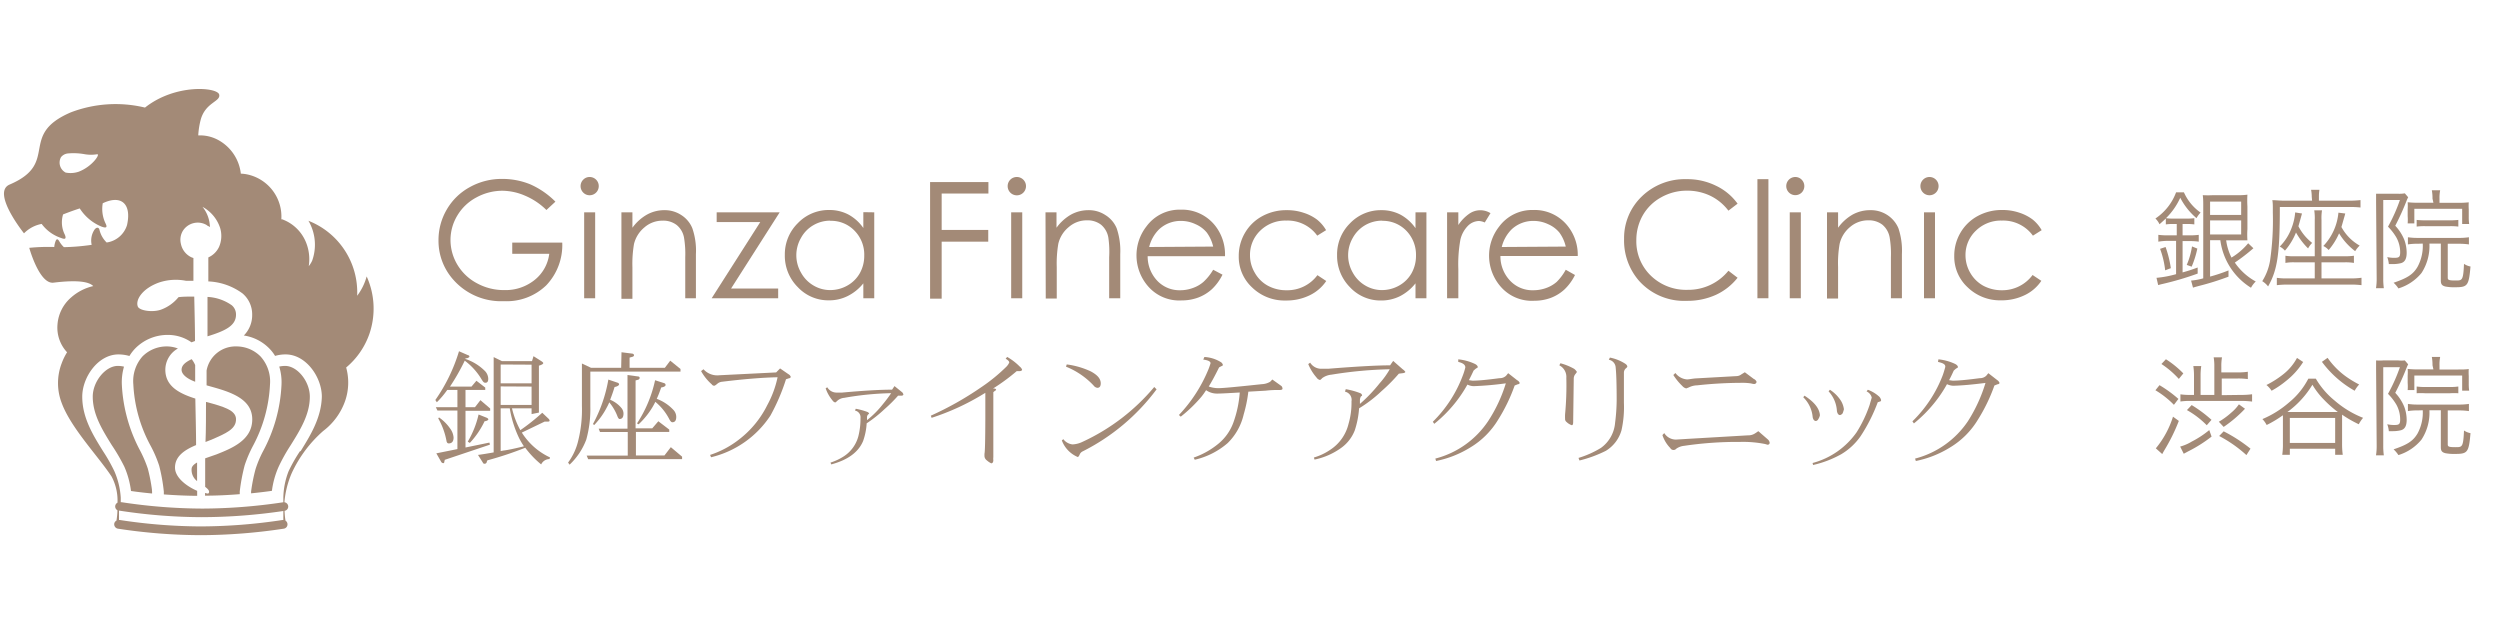 <svg id="レイヤー_1" data-name="レイヤー 1" xmlns="http://www.w3.org/2000/svg" viewBox="0 0 300 75"><defs><style>.cls-1{fill:#a38a77;}</style></defs><title>アートボード 1</title><path class="cls-1" d="M66.65,24.2l-1.08,1A8.16,8.16,0,0,0,63,23.48a7,7,0,0,0-2.71-.59,6.53,6.53,0,0,0-3.12.8,5.85,5.85,0,0,0-2.3,2.19,5.66,5.66,0,0,0-.81,2.91,5.78,5.78,0,0,0,.84,3A6,6,0,0,0,57.25,34a6.71,6.71,0,0,0,3.26.81,5.57,5.57,0,0,0,3.64-1.21,4.76,4.76,0,0,0,1.76-3.14H61.47V29.11h6a7,7,0,0,1-1.92,5.13,6.84,6.84,0,0,1-5.08,1.9,7.64,7.64,0,0,1-6.12-2.63,7,7,0,0,1-1.73-4.69,7.24,7.24,0,0,1,1-3.69,7.12,7.12,0,0,1,2.73-2.66,7.86,7.86,0,0,1,3.92-1,8.87,8.87,0,0,1,3.34.64A9.9,9.9,0,0,1,66.65,24.2Z"/><path class="cls-1" d="M70.75,21.24a1.09,1.09,0,0,1,1.1,1.1,1.09,1.09,0,0,1-.32.77,1.08,1.08,0,0,1-.78.32,1.05,1.05,0,0,1-.76-.32,1.09,1.09,0,0,1-.32-.77,1.08,1.08,0,0,1,.32-.78A1.05,1.05,0,0,1,70.75,21.24Zm-.65,4.24h1.32V35.79H70.1Z"/><path class="cls-1" d="M74.57,25.48h1.32v1.85a5.48,5.48,0,0,1,1.77-1.59,4.3,4.3,0,0,1,2.1-.52,3.6,3.6,0,0,1,2,.59,3.4,3.4,0,0,1,1.32,1.58,8.21,8.21,0,0,1,.43,3.1v5.3H82.23V30.87a11.82,11.82,0,0,0-.15-2.37A2.53,2.53,0,0,0,81.2,27a2.64,2.64,0,0,0-1.71-.52,3.26,3.26,0,0,0-2.15.8,3.72,3.72,0,0,0-1.26,2,14.1,14.1,0,0,0-.19,2.8v3.78H74.57Z"/><path class="cls-1" d="M86,25.48h7.56l-5.83,9.14h5.65v1.17H85.4l5.83-9.14H86Z"/><path class="cls-1" d="M104.91,25.48V35.79H103.6V34a5.56,5.56,0,0,1-1.87,1.52,4.92,4.92,0,0,1-2.27.52,5,5,0,0,1-3.73-1.59,5.3,5.3,0,0,1-1.55-3.86,5.23,5.23,0,0,1,1.56-3.81,5.12,5.12,0,0,1,3.76-1.58,4.88,4.88,0,0,1,2.3.54,5.19,5.19,0,0,1,1.8,1.62v-1.9Zm-5.3,1a4,4,0,0,0-2,.54,3.92,3.92,0,0,0-1.49,1.53,4.14,4.14,0,0,0,0,4.16,4,4,0,0,0,1.5,1.55,3.91,3.91,0,0,0,2,.55,4.17,4.17,0,0,0,2.06-.54,3.9,3.9,0,0,0,1.5-1.49,4.26,4.26,0,0,0,.53-2.11,4.09,4.09,0,0,0-1.18-3A3.89,3.89,0,0,0,99.61,26.5Z"/><path class="cls-1" d="M111.61,21.85h7v1.37H113v4.37h5.59V29H113v6.84h-1.39Z"/><path class="cls-1" d="M122,21.24a1.1,1.1,0,1,1-1.08,1.1,1.09,1.09,0,0,1,1.08-1.1Zm-.66,4.24h1.33V35.79h-1.33Z"/><path class="cls-1" d="M125.46,25.48h1.32v1.85a5.55,5.55,0,0,1,1.76-1.59,4.37,4.37,0,0,1,2.11-.52,3.6,3.6,0,0,1,2,.59A3.4,3.4,0,0,1,134,27.39a8.41,8.41,0,0,1,.43,3.1v5.3h-1.33V30.87A11.82,11.82,0,0,0,133,28.5a2.58,2.58,0,0,0-.88-1.54,2.66,2.66,0,0,0-1.71-.52,3.26,3.26,0,0,0-2.15.8,3.66,3.66,0,0,0-1.26,2,14.1,14.1,0,0,0-.19,2.8v3.78h-1.32Z"/><path class="cls-1" d="M145.58,32.37l1.12.59a6.12,6.12,0,0,1-1.27,1.74,5.12,5.12,0,0,1-1.63,1,5.65,5.65,0,0,1-2,.35,4.94,4.94,0,0,1-4-1.66,5.65,5.65,0,0,1-.22-7.23,4.93,4.93,0,0,1,4.09-2,5.06,5.06,0,0,1,4.21,2A5.58,5.58,0,0,1,147,30.74h-9.28a4.24,4.24,0,0,0,1.15,2.95,3.67,3.67,0,0,0,2.74,1.14,4.4,4.4,0,0,0,1.53-.27,3.85,3.85,0,0,0,1.27-.73A6.27,6.27,0,0,0,145.58,32.37Zm0-2.78a4.57,4.57,0,0,0-.77-1.69,3.6,3.6,0,0,0-1.35-1,4.07,4.07,0,0,0-1.75-.39,3.79,3.79,0,0,0-2.61,1,4.46,4.46,0,0,0-1.2,2.13Z"/><path class="cls-1" d="M159.13,27.62l-1.06.66a4.37,4.37,0,0,0-3.71-1.81,4.29,4.29,0,0,0-3.13,1.21A4,4,0,0,0,150,30.62a4.1,4.1,0,0,0,.58,2.12,4,4,0,0,0,1.57,1.55,4.61,4.61,0,0,0,2.24.54,4.49,4.49,0,0,0,3.7-1.81l1.06.7a5,5,0,0,1-2,1.72,6.31,6.31,0,0,1-2.84.62,5.57,5.57,0,0,1-4.05-1.56,5,5,0,0,1-1.61-3.78,5.42,5.42,0,0,1,.75-2.78,5.31,5.31,0,0,1,2.07-2,6,6,0,0,1,2.95-.72,6.2,6.2,0,0,1,2,.31,5.35,5.35,0,0,1,1.62.82A4.48,4.48,0,0,1,159.13,27.62Z"/><path class="cls-1" d="M171.17,25.48V35.79h-1.31V34A5.66,5.66,0,0,1,168,35.54a5,5,0,0,1-2.27.52A5,5,0,0,1,162,34.47a5.34,5.34,0,0,1-1.55-3.86A5.24,5.24,0,0,1,162,26.8a5.1,5.1,0,0,1,3.76-1.58,4.91,4.91,0,0,1,2.3.54,5.28,5.28,0,0,1,1.8,1.62v-1.9Zm-5.3,1a4.05,4.05,0,0,0-2.05.54,4,4,0,0,0-1.49,1.53,4.18,4.18,0,0,0,0,4.16,4,4,0,0,0,1.5,1.55,3.91,3.91,0,0,0,2,.55,4.2,4.2,0,0,0,2.06-.54,3.9,3.9,0,0,0,1.5-1.49,4.26,4.26,0,0,0,.53-2.11,4.13,4.13,0,0,0-1.18-3A3.91,3.91,0,0,0,165.87,26.5Z"/><path class="cls-1" d="M173.65,25.48H175V27a5,5,0,0,1,1.28-1.33,2.31,2.31,0,0,1,2.58-.09l-.69,1.12a1.85,1.85,0,0,0-.7-.18,1.93,1.93,0,0,0-1.28.54,3.49,3.49,0,0,0-.94,1.69A16.46,16.46,0,0,0,175,32.3v3.49h-1.35Z"/><path class="cls-1" d="M187.89,32.37,189,33a6.12,6.12,0,0,1-1.27,1.74,5.07,5.07,0,0,1-1.62,1,5.67,5.67,0,0,1-2,.35,4.94,4.94,0,0,1-4-1.66,5.65,5.65,0,0,1-.22-7.23,4.93,4.93,0,0,1,4.09-2,5.06,5.06,0,0,1,4.21,2,5.53,5.53,0,0,1,1.14,3.52h-9.28a4.24,4.24,0,0,0,1.15,2.95A3.67,3.67,0,0,0,184,34.83a4.5,4.5,0,0,0,1.54-.27,3.9,3.9,0,0,0,1.26-.73A6.27,6.27,0,0,0,187.89,32.37Zm0-2.78a4.57,4.57,0,0,0-.77-1.69,3.6,3.6,0,0,0-1.35-1,4.07,4.07,0,0,0-1.75-.39,3.79,3.79,0,0,0-2.61,1,4.46,4.46,0,0,0-1.2,2.13Z"/><path class="cls-1" d="M208.51,24.44l-1.1.84a6,6,0,0,0-2.18-1.79,6.38,6.38,0,0,0-2.8-.61,6.24,6.24,0,0,0-3.09.8,5.69,5.69,0,0,0-2.2,2.15,6,6,0,0,0-.78,3,5.72,5.72,0,0,0,1.74,4.25,6.06,6.06,0,0,0,4.41,1.7,6.19,6.19,0,0,0,4.9-2.29l1.1.84a7.09,7.09,0,0,1-2.6,2.05,8.21,8.21,0,0,1-3.48.72,7.25,7.25,0,0,1-5.77-2.43,7.36,7.36,0,0,1-1.77-5A6.91,6.91,0,0,1,197,23.59a7.42,7.42,0,0,1,5.38-2.09,7.78,7.78,0,0,1,3.52.78A6.77,6.77,0,0,1,208.51,24.44Z"/><path class="cls-1" d="M210.89,21.5h1.32V35.79h-1.32Z"/><path class="cls-1" d="M215.43,21.24a1.06,1.06,0,0,1,.77.32,1.1,1.1,0,0,1,0,1.55,1.09,1.09,0,0,1-1.85-.77,1.09,1.09,0,0,1,1.08-1.1Zm-.66,4.24h1.33V35.79h-1.33Z"/><path class="cls-1" d="M219.24,25.48h1.33v1.85a5.55,5.55,0,0,1,1.76-1.59,4.36,4.36,0,0,1,2.1-.52,3.61,3.61,0,0,1,2.06.59,3.52,3.52,0,0,1,1.32,1.58,8.45,8.45,0,0,1,.42,3.1v5.3h-1.32V30.87a11.82,11.82,0,0,0-.15-2.37,2.58,2.58,0,0,0-.88-1.54,2.66,2.66,0,0,0-1.71-.52,3.3,3.3,0,0,0-2.16.8,3.71,3.71,0,0,0-1.25,2,13.35,13.35,0,0,0-.19,2.8v3.78h-1.33Z"/><path class="cls-1" d="M231.53,21.24a1.09,1.09,0,0,1,1.1,1.1,1.09,1.09,0,0,1-.32.77,1.08,1.08,0,0,1-.78.32,1.07,1.07,0,0,1-.76-.32,1.09,1.09,0,0,1-.32-.77,1.08,1.08,0,0,1,.32-.78A1.07,1.07,0,0,1,231.53,21.24Zm-.65,4.24h1.32V35.79h-1.32Z"/><path class="cls-1" d="M245,27.62l-1.05.66a4.4,4.4,0,0,0-3.72-1.81,4.28,4.28,0,0,0-3.12,1.21,4,4,0,0,0-1.25,2.94,4.19,4.19,0,0,0,.57,2.12A4.1,4.1,0,0,0,238,34.29a4.67,4.67,0,0,0,2.24.54A4.51,4.51,0,0,0,243.91,33l1.05.7a4.94,4.94,0,0,1-2,1.72,6.34,6.34,0,0,1-2.84.62,5.57,5.57,0,0,1-4-1.56,5,5,0,0,1-1.61-3.78,5.42,5.42,0,0,1,.75-2.78,5.31,5.31,0,0,1,2.07-2,6,6,0,0,1,2.95-.72,6.2,6.2,0,0,1,2,.31,5.47,5.47,0,0,1,1.62.82A4.45,4.45,0,0,1,245,27.62Z"/><path class="cls-1" d="M55.08,42.15l1.1.48c.1,0,.15.11.15.16s-.1.15-.3.2l-.17,0a.41.41,0,0,0,0,.09,5.93,5.93,0,0,1,2.37,1.48,1.4,1.4,0,0,1,.36.9c0,.31-.11.47-.33.47s-.28-.12-.43-.34a7.7,7.7,0,0,0-2.06-2.31A26,26,0,0,1,54,46.39h2.58l.59-.7,1.06.82v.28H55.86v2.07H57l.65-.84,1.17,1v.28H55.86v4.4l2.87-.59.06.25-5.42,1.82-.07.33a.1.1,0,0,1-.1.07.31.31,0,0,1-.27-.18l-.57-1,2.53-.51V49.26h-2.4l-.19-.4h2.59V46.79H53.67a10.26,10.26,0,0,1-1.25,1.48L52.24,48A20.44,20.44,0,0,0,55.08,42.15Zm-2.4,7.94A5.22,5.22,0,0,1,54,51.4a2.09,2.09,0,0,1,.43,1.1c0,.47-.2.71-.59.71-.12,0-.2-.08-.25-.24a8.52,8.52,0,0,0-1-2.76Zm4.75-.35,1,.4c.11.06.17.12.17.19s-.15.19-.45.22a10.23,10.23,0,0,1-1.77,2.6L56.13,53A11.26,11.26,0,0,0,57.43,49.74Zm6.59-7,.93.59q.24.16.24.24c0,.1-.17.21-.52.31v5.63l-.88.18V49H61.44a10.45,10.45,0,0,0,1,2.62,25,25,0,0,0,2.63-2.09l.78.74a.39.39,0,0,1,.1.19c0,.09-.06.13-.18.13h-.41l-2.74,1.32a7,7,0,0,0,.41.59A7.93,7.93,0,0,0,66,54.89l-.06.2a1.11,1.11,0,0,0-1,.64,11.08,11.08,0,0,1-1.91-2,41.63,41.63,0,0,1-4.54,1.51.75.75,0,0,0-.09.24.26.26,0,0,1-.28.17c-.08,0-.14-.05-.19-.16l-.57-.9c.62-.08,1.24-.19,1.88-.3V42.85l1,.49h3.6Zm-3.94,1V46h3.71V43.76Zm0,2.63v2.22h3.71V46.39Zm2.78,7.17a9.46,9.46,0,0,1-.54-.91A13.17,13.17,0,0,1,61.17,49H60.08v5.13l.3-.06C61,54,61.86,53.8,62.86,53.56Z"/><path class="cls-1" d="M74.58,42.27l1.34.17c.11.05.16.11.16.19s-.07.16-.2.19l-.33.09v1.23h4.23l.65-.86,1.23,1v.31H70.84v4.17a13.68,13.68,0,0,1-.49,4,8,8,0,0,1-2,3l-.18-.25a7.15,7.15,0,0,0,1.23-2.69,15.29,15.29,0,0,0,.43-4.11V43.62l1.1.52h3.61ZM79,50.55l1.31,1v.28h-4v2.83h3.42l.77-1,1.35,1.14v.3H70.58l-.18-.43h4.93V51.84H72l-.16-.4h3.46V45l1.3.18c.1,0,.16.09.16.16a.24.24,0,0,1-.16.22l-.33.09v5.75h2Zm-6-5,1.13.38c.11.05.16.11.16.2s-.18.25-.54.31c-.17.56-.35,1.07-.53,1.53a3.5,3.5,0,0,1,1.36,1,1.07,1.07,0,0,1,.24.66c0,.43-.16.65-.47.65-.08,0-.16-.1-.24-.28a5.84,5.84,0,0,0-1-1.72,5,5,0,0,1-.27.57A9.18,9.18,0,0,1,71.31,51l-.16-.11A17.31,17.31,0,0,0,73,45.56Zm5.58.07,1.13.36a.23.23,0,0,1,.16.21c0,.15-.18.25-.53.31a13.83,13.83,0,0,1-.53,1.36,5.2,5.2,0,0,1,2,1.33,1.24,1.24,0,0,1,.34.83c0,.43-.15.65-.47.65-.11,0-.22-.11-.35-.34a6.64,6.64,0,0,0-1.69-2.11,7.8,7.8,0,0,1-.38.7,9.58,9.58,0,0,1-1.63,2l-.19-.11A15.24,15.24,0,0,0,78.61,45.63Z"/><path class="cls-1" d="M94.89,45.22a.2.2,0,0,1-.2.17l-.37.12a23.91,23.91,0,0,1-1.87,4.36,11.82,11.82,0,0,1-7.12,5l-.12-.28a11.38,11.38,0,0,0,3.51-1.88,11.79,11.79,0,0,0,3.35-4.09,12.19,12.19,0,0,0,1.24-3.35q-2.76.06-6.66.54a1,1,0,0,0-.58.25c-.18.15-.3.23-.37.23a.36.36,0,0,1-.29-.17,6,6,0,0,1-1.28-1.59l.29-.22a2.22,2.22,0,0,0,1.91.72l6.81-.34.47-.48,1,.69A.58.58,0,0,1,94.89,45.22Z"/><path class="cls-1" d="M108.41,47.35a.23.23,0,0,1-.24.13l-.4,0a17.17,17.17,0,0,1-1.63,1.62A16,16,0,0,1,104,50.8a7.61,7.61,0,0,1-.43,2.13q-.84,2-3.82,2.8l-.09-.22a6.55,6.55,0,0,0,1.55-.72,4.13,4.13,0,0,0,1.8-2.47,8.63,8.63,0,0,0,.25-2.15.82.82,0,0,0-.66-.9l.09-.22a8.34,8.34,0,0,1,1.44.4.54.54,0,0,1,.17.17s-.05.07-.13.12a.49.49,0,0,0-.13.35c0,.18,0,.29,0,.33a11.44,11.44,0,0,0,1.9-1.91,16.57,16.57,0,0,0,1-1.33,35.94,35.94,0,0,0-5.63.56,1.41,1.41,0,0,0-.86.38,1,1,0,0,1-.22.18.6.6,0,0,1-.34-.26,4.54,4.54,0,0,1-.81-1.44l.19-.13a1.3,1.3,0,0,0,1.18.64l.6,0c2.63-.24,4.61-.35,6-.35l.29-.43.94.76A.6.6,0,0,1,108.41,47.35Z"/><path class="cls-1" d="M122.65,44.35c0,.12-.13.18-.31.19l-.34,0a23.57,23.57,0,0,1-2.83,2.08l.1,0c.16,0,.24.07.26.13s-.06.12-.11.13l-.22.18,0,7.81a1.2,1.2,0,0,0,0,.34c0,.25-.09.38-.25.39a2.12,2.12,0,0,1-.51-.34.69.69,0,0,1-.3-.48,3.16,3.16,0,0,1,0-.35c.06-.26.09-1.63.1-4.13l0-3.16-.25.15a28.85,28.85,0,0,1-6.2,2.85l-.09-.26a38.17,38.17,0,0,0,6-3.38,20.84,20.84,0,0,0,3.07-2.5,1.59,1.59,0,0,0,.34-.5c0-.14-.16-.3-.43-.45l.18-.22A7,7,0,0,1,122.38,44,.88.88,0,0,1,122.65,44.35Z"/><path class="cls-1" d="M138.79,46.72a25.05,25.05,0,0,1-8.86,7.44.72.72,0,0,0-.38.41.73.73,0,0,1-.2.28,3.48,3.48,0,0,1-1.93-2l.18-.15a1.61,1.61,0,0,0,1.1.63,3.09,3.09,0,0,0,1.22-.32,24.72,24.72,0,0,0,8.59-6.57Zm-6.7-.74c0,.37-.13.56-.41.56a.67.67,0,0,1-.45-.28A9.28,9.28,0,0,0,127.92,44l.09-.27a9.75,9.75,0,0,1,2.89.84C131.69,45,132.08,45.43,132.09,46Z"/><path class="cls-1" d="M153.9,46.64c0,.11-.13.16-.37.16a12.49,12.49,0,0,0-1.65.08L149.8,47a16.28,16.28,0,0,1-.56,2.74,7,7,0,0,1-1.92,3.43,9.18,9.18,0,0,1-3.95,2l-.13-.26a9.52,9.52,0,0,0,3-1.69A5.9,5.9,0,0,0,148,50.72a13.4,13.4,0,0,0,.77-3.62c-1.37.08-2.27.13-2.71.13a2.26,2.26,0,0,1-1.33-.41,7.6,7.6,0,0,1-.56.79A17,17,0,0,1,141.69,50l-.22-.2A17.71,17.71,0,0,0,145,44.35c.08-.19.16-.42.25-.7s-.33-.43-.86-.5l.14-.31a4.13,4.13,0,0,1,1.93.59.55.55,0,0,1,.29.38.28.28,0,0,1-.19.13l-.27.15c-.47.95-.88,1.71-1.24,2.29a3.51,3.51,0,0,0,1.14.2c.59,0,2.33-.17,5.23-.48a2.14,2.14,0,0,0,1-.29l.26-.27,1.1.79A.49.49,0,0,1,153.9,46.64Z"/><path class="cls-1" d="M168.64,44.62c0,.08-.13.14-.3.16l-.48.06a20.25,20.25,0,0,1-2.06,2.08A15.79,15.79,0,0,1,163.09,49a10.86,10.86,0,0,1-.52,2.65,4.65,4.65,0,0,1-1.66,2.12,8.31,8.31,0,0,1-3.17,1.38l-.07-.25a6.81,6.81,0,0,0,1.92-.9,5.16,5.16,0,0,0,2.23-3.12,9,9,0,0,0,.36-2.72A1,1,0,0,0,161.4,47l.09-.3a9,9,0,0,1,1.74.48.32.32,0,0,1,.22.28s0,.05-.13.1a.94.94,0,0,0-.13.47c0,.28,0,.42,0,.44A18.48,18.48,0,0,0,165.55,46a9.77,9.77,0,0,0,1.22-1.69,49.53,49.53,0,0,0-7,.65,2.24,2.24,0,0,0-1.1.41,1.34,1.34,0,0,1-.26.23.67.67,0,0,1-.42-.29,5.75,5.75,0,0,1-1-1.62l.23-.17a1.57,1.57,0,0,0,1.4.73c.14,0,.4,0,.77,0,3.47-.28,5.94-.41,7.42-.41l.37-.53,1.14,1A1.19,1.19,0,0,1,168.64,44.62Z"/><path class="cls-1" d="M182.36,45.94c0,.1-.08.16-.22.17l-.38.15a20.51,20.51,0,0,1-2,4.13,9.76,9.76,0,0,1-3.33,3.31,12.47,12.47,0,0,1-4.1,1.62l-.09-.29a10.89,10.89,0,0,0,6.34-4.5A17.79,17.79,0,0,0,180.7,46a38.58,38.58,0,0,1-3.87.34,1.83,1.83,0,0,1-.74-.19,15.64,15.64,0,0,1-1.38,2.08,16.07,16.07,0,0,1-2.6,2.63l-.17-.25A15.37,15.37,0,0,0,175.56,45a7.27,7.27,0,0,0,.28-.91c0-.31-.28-.53-.85-.66l0-.31a6.13,6.13,0,0,1,2,.55c.22.11.34.25.35.41a2.93,2.93,0,0,1-.26.17l-.25.22c-.18.4-.37.78-.56,1.15l.42.06c.8,0,1.88-.12,3.26-.3a1.09,1.09,0,0,0,.78-.29l.25-.31,1.07.84A.64.64,0,0,1,182.36,45.94Z"/><path class="cls-1" d="M189.23,44.63s-.07.13-.2.28a.85.85,0,0,0-.18.53l-.07,5.21c0,.24-.05.36-.15.38a1.63,1.63,0,0,1-.63-.38.45.45,0,0,1-.19-.4,5.31,5.31,0,0,1,0-.54,36.8,36.8,0,0,0,.15-4.36,1.56,1.56,0,0,0-.84-1.51l.13-.25a7,7,0,0,1,1.65.67A1.39,1.39,0,0,1,189.23,44.63Zm6.05-.66c0,.06-.05.13-.16.22a.69.69,0,0,0-.25.54v3.62a12.76,12.76,0,0,1-.29,3.28,4.25,4.25,0,0,1-1.88,2.47,15.15,15.15,0,0,1-3.16,1.16l-.12-.31a11.53,11.53,0,0,0,2.69-1.2,4.12,4.12,0,0,0,1.7-3A22.56,22.56,0,0,0,194,48q0-2.76-.12-3.9a1,1,0,0,0-.82-.93l.13-.26a5.26,5.26,0,0,1,1.78.7C195.17,43.73,195.27,43.85,195.28,44Z"/><path class="cls-1" d="M212.36,53.13c0,.16-.13.24-.25.24l-.31-.09a13.57,13.57,0,0,0-3-.25,43.76,43.76,0,0,0-6.71.47,2,2,0,0,0-.93.34.44.44,0,0,1-.73-.08,4,4,0,0,1-.94-1.55l.22-.24a1.65,1.65,0,0,0,1.41.78l1.47-.09,7.18-.42a1.44,1.44,0,0,0,.86-.25l.37-.25,1.15,1A.64.64,0,0,1,212.36,53.13Zm-1.57-7.31a.29.29,0,0,1-.31.26,1.83,1.83,0,0,1-.36-.07,7.15,7.15,0,0,0-1.24-.07,50.49,50.49,0,0,0-5.22.3,2.32,2.32,0,0,0-1,.25l-.31.12a.87.87,0,0,1-.47-.29A7.12,7.12,0,0,1,200.8,45l.25-.24a1.91,1.91,0,0,0,1.4.77c.21,0,.56-.08,1-.12l5-.28a1,1,0,0,0,.52-.21l.41-.25,1.07.8A.62.62,0,0,1,210.79,45.82Z"/><path class="cls-1" d="M218.39,49.83a1.28,1.28,0,0,1-.18.44.42.42,0,0,1-.29.25c-.22,0-.35-.19-.4-.47a3.79,3.79,0,0,0-1.13-2.38l.15-.19C217.71,48.24,218.33,49,218.39,49.83ZM225.73,48a.17.17,0,0,1-.16.19l-.24.08a19.94,19.94,0,0,1-2.05,4.06,7.47,7.47,0,0,1-2.34,2.18,12.62,12.62,0,0,1-3.37,1.29l-.06-.24a9.39,9.39,0,0,0,3-1.4,9.49,9.49,0,0,0,2.28-2.28,15.37,15.37,0,0,0,1.57-3.3c.1-.37.19-.66.25-.87a1.1,1.1,0,0,0-.62-.74l.15-.2a4.16,4.16,0,0,1,1.38.84A.91.91,0,0,1,225.73,48Zm-4.46,1.12a3.81,3.81,0,0,1-.15.47.55.55,0,0,1-.31.22c-.2,0-.33-.19-.38-.49a3.79,3.79,0,0,0-1-2.36l.16-.19a4.36,4.36,0,0,1,1.34,1.35A2.62,2.62,0,0,1,221.27,49.11Z"/><path class="cls-1" d="M239.94,45.94c0,.1-.09.16-.23.17l-.38.15a20.51,20.51,0,0,1-2,4.13A9.76,9.76,0,0,1,234,53.7a12.47,12.47,0,0,1-4.1,1.62l-.09-.29a10.94,10.94,0,0,0,6.35-4.5,18.49,18.49,0,0,0,2.1-4.58c-1.65.21-2.94.32-3.88.34a1.88,1.88,0,0,1-.74-.19,15.64,15.64,0,0,1-1.38,2.08,16.4,16.4,0,0,1-2.59,2.63l-.18-.25A15.39,15.39,0,0,0,233.14,45c.08-.23.18-.54.28-.91s-.29-.53-.86-.66l.05-.31a6.13,6.13,0,0,1,2,.55c.22.11.34.25.35.41a2.93,2.93,0,0,1-.26.17l-.25.22c-.18.4-.36.78-.56,1.15l.43.06c.79,0,1.88-.12,3.26-.3a1.09,1.09,0,0,0,.77-.29l.25-.31,1.08.84A.7.7,0,0,1,239.94,45.94Z"/><path class="cls-1" d="M23.42,45.81c0-.57,0-1.29,0-2A3,3,0,0,0,23,43.1c-.76.36-1.21.74-1.21,1.27S22.39,45.43,23.42,45.81Z"/><path class="cls-1" d="M23,56.19a1.69,1.69,0,0,0,.65,1.54c0-.57,0-1.5,0-2.23C23.28,55.71,23.05,55.93,23,56.19Z"/><path class="cls-1" d="M21,56.11c0-1.4,1.22-2.15,2.53-2.7,0-1.56-.06-3.79-.09-5.58-1.88-.6-3.6-1.45-3.6-3.46a2.93,2.93,0,0,1,1.51-2.55,3.75,3.75,0,0,0-1.34-.25,4.09,4.09,0,0,0-2.91,1.2A4.47,4.47,0,0,0,16,46.13a17.15,17.15,0,0,0,2.1,7.41,14.63,14.63,0,0,1,1,2.34A20.92,20.92,0,0,1,19.66,59v.33c1.22.09,2.59.16,4,.17,0-.12,0-.34,0-.6C22.53,58.42,21,57.37,21,56.11Z"/><path class="cls-1" d="M18.23,58.73a20.61,20.61,0,0,0-.49-2.49,14.75,14.75,0,0,0-.89-2.1,18.75,18.75,0,0,1-2.23-8A6.7,6.7,0,0,1,14.88,44a3,3,0,0,0-.75-.09c-1.46,0-3,1.86-3,3.69,0,2.15,1.16,4,2.28,5.81A22.75,22.75,0,0,1,14.92,56a10.53,10.53,0,0,1,.8,2.92c.61.09,1.47.2,2.53.3,0-.12,0-.2,0-.2Z"/><path class="cls-1" d="M32.4,46.13a4.47,4.47,0,0,0-1.14-3.36,4.07,4.07,0,0,0-2.9-1.2,3.53,3.53,0,0,0-3.57,2.9s0,.26,0,.68,0,.75,0,1.09l.53.15c2.3.64,4.95,1.45,4.95,3.93s-2.4,3.46-4.3,4.21L24.62,55c0,1.22,0,2.64,0,3.42.31.24.52.45.46.67s-.21.12-.48.07a2,2,0,0,1,0,.32c1.5,0,2.92-.08,4.17-.18,0-.19,0-.32,0-.32a22.3,22.3,0,0,1,.59-3.14,14.76,14.76,0,0,1,1-2.34A17.3,17.3,0,0,0,32.4,46.13Z"/><path class="cls-1" d="M28.32,50.24c-.06-1-1.41-1.43-3.54-2l-.06,0c0,1.51,0,3.45-.06,4.8l.59-.23C27.16,52,28.38,51.47,28.32,50.24Z"/><path class="cls-1" d="M44,33.17v0s0,.11,0,.24l0-.24a6.71,6.71,0,0,1-1.14,2.32,9.22,9.22,0,0,0-5.86-9h0a1.28,1.28,0,0,1,.19.16L37,26.47a5.69,5.69,0,0,1,.46,4.81,3.08,3.08,0,0,1-.41.66,5.38,5.38,0,0,0-.33-2.86,4.9,4.9,0,0,0-2.85-2.76l-.11,0a5.17,5.17,0,0,0-4-5.37,4.31,4.31,0,0,0-.86-.11,5.26,5.26,0,0,0-2.79-4.08,4.57,4.57,0,0,0-2.32-.51,9.46,9.46,0,0,1,.28-1.83c.56-2.16,2.45-2.21,2.23-3.08s-5.24-1.33-8.9,1.57a15.06,15.06,0,0,0-8.92.58c-6.35,2.73-1.26,6.06-7.31,8.65C-1.08,23.07,2.88,28,2.88,28A4,4,0,0,1,5,26.87a4.75,4.75,0,0,0,2.34,1.69c.44.18.66.13.44-.4a3.26,3.26,0,0,1-.21-2.43c.66-.26,1.34-.51,2-.72A5.63,5.63,0,0,0,12.2,27.2c.48.17.72.14.49-.34a4,4,0,0,1-.36-2.47c2.28-1.08,3.48.14,2.91,2.63A3,3,0,0,1,12.8,29.1a3.09,3.09,0,0,1-.86-1.51c-.1-.41-.43-.29-.62,0A2.35,2.35,0,0,0,11,29.38a26.55,26.55,0,0,1-3.33.28A3,3,0,0,1,7.14,29c-.25-.45-.4-.32-.52.08a2.64,2.64,0,0,0-.11.56,23.53,23.53,0,0,0-3,.1s1.21,4.39,2.91,4.18c2.94-.36,4.28-.1,4.77.41a6,6,0,0,0-2.66,1.37A4.74,4.74,0,0,0,6.9,38.92,4.34,4.34,0,0,0,8,42.22s0,0,.05.05a7.12,7.12,0,0,0-.65,1.33,6.65,6.65,0,0,0,0,4.75c1.1,3,4.43,6.45,6,8.85a6.15,6.15,0,0,1,.7,3.12.53.53,0,0,0-.27.37.52.52,0,0,0,.26.54c0,.48-.07.92-.11,1.24a.53.53,0,0,0-.27.36.54.54,0,0,0,.43.61,67.08,67.08,0,0,0,9.92.78,67.41,67.41,0,0,0,10-.78.52.52,0,0,0,.43-.61.5.5,0,0,0-.23-.35,8.29,8.29,0,0,1-.11-1.18h0a.52.52,0,0,0,.43-.6.53.53,0,0,0-.45-.43A11.2,11.2,0,0,1,35,56.79a15.22,15.22,0,0,1,3.78-5.07,7.72,7.72,0,0,0,2.64-3.62,6.76,6.76,0,0,0,.12-4A9.18,9.18,0,0,0,44.35,40,9.37,9.37,0,0,0,44,33.17ZM9.43,20.61a3.06,3.06,0,0,1-1.55.1,1.35,1.35,0,0,1-.56-1.85,1.21,1.21,0,0,1,.87-.45,7.53,7.53,0,0,1,2,.1,4.48,4.48,0,0,0,1.46,0C12.09,18.45,11.06,20,9.43,20.61ZM34,62c0,.15,0,.28,0,.4H33.9a66.14,66.14,0,0,1-9.78.77,65.25,65.25,0,0,1-9.74-.77h-.1c0-.12,0-.25,0-.4s0-.52,0-.73h0a65.94,65.94,0,0,0,9.92.79A67.8,67.8,0,0,0,34,61.32C34,61.52,34,61.75,34,62Zm2-7.86a18.9,18.9,0,0,0-1.37,2.41A9.19,9.19,0,0,0,34,59.73l0,.54a66.32,66.32,0,0,1-9.69.76,65.48,65.48,0,0,1-9.75-.77h-.07v-.54a9.36,9.36,0,0,0-.76-3.16,20.05,20.05,0,0,0-1.36-2.41c-1.17-1.88-2.5-4-2.5-6.55,0-2.34,1.9-5.07,4.34-5.07a4.68,4.68,0,0,1,1.32.19,5.13,5.13,0,0,1,.7-.91,5.45,5.45,0,0,1,3.9-1.62,4.91,4.91,0,0,1,2.85.89l.42-.16c0-1.65-.06-3.8-.09-5.33-.7,0-1.35,0-1.89.07a4.85,4.85,0,0,1-2,1.46c-1,.41-2.67.18-2.88-.33-.32-.82.58-2.2,2.58-2.9a6.32,6.32,0,0,1,3.22-.19h.87c0-1,0-2.15,0-2.74a1.84,1.84,0,0,1-.25-.09,2.27,2.27,0,0,1-1.25-1.6,2.06,2.06,0,0,1,.26-1.61A2.11,2.11,0,0,1,24.79,27l.08.07a2,2,0,0,1,.32.18,4,4,0,0,0-.89-2.43,4.47,4.47,0,0,1,2.12,2.55,3.3,3.3,0,0,1-.14,2.27A2.57,2.57,0,0,1,25,30.89c0,.57,0,1.77,0,2.88a7.46,7.46,0,0,1,4.1,1.44,3.28,3.28,0,0,1,1.16,2.55,3.45,3.45,0,0,1-1,2.5,5.39,5.39,0,0,1,3.05,1.55,4.72,4.72,0,0,1,.7.9,4.33,4.33,0,0,1,1.27-.18c2.44,0,4.34,2.73,4.34,5.07C38.56,50.15,37.23,52.27,36.07,54.15Z"/><path class="cls-1" d="M34.22,43.91a3.29,3.29,0,0,0-.71.08,6.46,6.46,0,0,1,.27,2.19,18.61,18.61,0,0,1-2.23,8,13.5,13.5,0,0,0-.88,2.1A19.84,19.84,0,0,0,30.13,59v.2c1-.1,1.89-.21,2.5-.3A10.35,10.35,0,0,1,33.44,56a21.21,21.21,0,0,1,1.45-2.59c1.12-1.8,2.29-3.66,2.29-5.81C37.18,45.77,35.68,43.91,34.22,43.91Z"/><path class="cls-1" d="M28.32,37.76a1.43,1.43,0,0,0-.51-1.13,5.54,5.54,0,0,0-2.91-1c0,1.37,0,3.29,0,4.73C27,39.71,28.32,39.1,28.32,37.76Z"/><path class="cls-1" d="M260.74,26.88a5.34,5.34,0,0,0-.84.05v-.71c-.26.24-.39.37-.76.69a2.35,2.35,0,0,0-.49-.69,6.48,6.48,0,0,0,2.48-3.14h.94a5.88,5.88,0,0,0,2,2.43,3,3,0,0,0-.49.67,8,8,0,0,1-1.95-2.45,8.11,8.11,0,0,1-1.71,2.45,5,5,0,0,0,.85.05h1.68a5.44,5.44,0,0,0,.87-.05v.75a5.75,5.75,0,0,0-.87-.05h-.54v1.36h.76a7.63,7.63,0,0,0,1.18-.06V29a7.6,7.6,0,0,0-1.18-.07h-.76v3.76c.65-.18,1-.29,1.81-.59l0,.73a36.3,36.3,0,0,1-4.41,1.29l-.33.09-.2-.87a12.93,12.93,0,0,0,2.35-.44v-4h-1A8.21,8.21,0,0,0,259,29v-.82a8.14,8.14,0,0,0,1.21.06h1V26.88Zm-.92,5.56a10.8,10.8,0,0,0-.61-2.58l.66-.22a13.1,13.1,0,0,1,.63,2.54Zm2.59-.65a9.14,9.14,0,0,0,.63-2.22l.64.26A11.48,11.48,0,0,1,263,32Zm8-2a23.21,23.21,0,0,1-2.23,1.72,7.27,7.27,0,0,0,2.51,2.27,2.94,2.94,0,0,0-.57.75,7.9,7.9,0,0,1-3.68-5.71h-1.23v4.37a19.1,19.1,0,0,0,2.21-.74l0,.75a31.9,31.9,0,0,1-3.54,1.11c-.44.12-.59.16-.72.21l-.23-.85a7.58,7.58,0,0,0,1.46-.27V24.77c0-.5,0-.92-.06-1.35a11.3,11.3,0,0,0,1.28,0h2.82a7.42,7.42,0,0,0,1.26-.06,12,12,0,0,0,0,1.42V27.5a9.9,9.9,0,0,0,0,1.34c-.29,0-.58,0-1.12,0h-1.43a6.47,6.47,0,0,0,.64,2.07,7.84,7.84,0,0,0,2-1.72Zm-5.2-4h3.73V24.19h-3.73Zm0,2.35h3.73V26.45h-3.73Z"/><path class="cls-1" d="M277.41,23.62a4.44,4.44,0,0,0-.08-.84h1a5.13,5.13,0,0,0-.06.85v.45h3.57a11.16,11.16,0,0,0,1.42-.07v.89a11,11,0,0,0-1.36-.06h-8.32c0,5.71-.3,7.58-1.41,9.53a2.62,2.62,0,0,0-.7-.63,6.64,6.64,0,0,0,.94-2.48,33.68,33.68,0,0,0,.33-5.73v-.41c0-.44,0-.76-.06-1.1.43,0,.88.06,1.38.06h3.39Zm.36,2.79a6.22,6.22,0,0,0-.06-1.17h.93a6,6,0,0,0-.06,1.17v4.34h2.73a7.35,7.35,0,0,0,1.16-.06v.86a6,6,0,0,0-1.16-.07h-2.73v1.93h3.52a8.59,8.59,0,0,0,1.28-.08v.89a10.46,10.46,0,0,0-1.36-.07h-7.44a11.09,11.09,0,0,0-1.36.07v-.88a8.11,8.11,0,0,0,1.28.07h3.27V31.48h-2.4a5.26,5.26,0,0,0-1.12.07v-.86a5.93,5.93,0,0,0,1.11.06h2.41Zm-1.53-.79c-.29,1.05-.35,1.26-.43,1.53a6,6,0,0,0,1.65,2,2.83,2.83,0,0,0-.49.66,8.53,8.53,0,0,1-1.45-1.91,7.55,7.55,0,0,1-1.33,2.18,2,2,0,0,0-.62-.49A6.2,6.2,0,0,0,275,27.33a6.52,6.52,0,0,0,.42-1.84Zm5.19,0c-.05.21-.05.21-.24.86-.11.4-.15.53-.22.76a5.64,5.64,0,0,0,2.19,2.23,3.3,3.3,0,0,0-.54.67A7.6,7.6,0,0,1,280.69,28a7.85,7.85,0,0,1-1.25,2,2.19,2.19,0,0,0-.64-.48,6.67,6.67,0,0,0,1.81-4Z"/><path class="cls-1" d="M285.13,24.25c0-.35,0-.66,0-1,.2,0,.48,0,.87,0h1.78a3.84,3.84,0,0,0,.8-.05l.4.47a3.81,3.81,0,0,0-.19.42,30.54,30.54,0,0,1-1.36,3,5.44,5.44,0,0,1,1.08,1.67,4.54,4.54,0,0,1,.29,1.56c0,.74-.22,1.13-.69,1.26a4,4,0,0,1-1,.11h-.45a3.16,3.16,0,0,0-.19-.84,3.7,3.7,0,0,0,.84.09c.6,0,.71-.11.71-.68a3.65,3.65,0,0,0-.46-1.77,6.52,6.52,0,0,0-1-1.29,19.63,19.63,0,0,0,1.43-3.2h-2v9.38a8.15,8.15,0,0,0,.07,1.2h-.94a7,7,0,0,0,.08-1.2Zm5,5a6.69,6.69,0,0,0-1.18.08v-.86a8,8,0,0,0,1.2.08h4.88a8.1,8.1,0,0,0,1.24-.08v.86a8.69,8.69,0,0,0-1.24-.08h-1.3v4.08c0,.28.16.33.95.33s.91,0,1-2a2,2,0,0,0,.78.32c-.2,2.29-.34,2.49-1.82,2.49a5.48,5.48,0,0,1-1.21-.09c-.4-.11-.53-.28-.53-.72V29.23h-1.37a5.94,5.94,0,0,1-.95,3.53,5.74,5.74,0,0,1-2.77,1.85,3.33,3.33,0,0,0-.58-.68c1.65-.56,2.34-1,2.87-1.9a5.26,5.26,0,0,0,.63-2.8Zm1.77-5.42a5.34,5.34,0,0,0-.08-1h1a4.58,4.58,0,0,0-.08,1v.51H295a11.37,11.37,0,0,0,1.25-.06,6,6,0,0,0,0,.83V26a5.89,5.89,0,0,0,.05.88h-.84V25.06h-5.74v1.75h-.8a5.85,5.85,0,0,0,0-.88v-.84a5.3,5.3,0,0,0,0-.82,11.72,11.72,0,0,0,1.37.06h1.72ZM290,26.39a8.76,8.76,0,0,0,1,.05h3a8.18,8.18,0,0,0,1-.05v.8a7.52,7.52,0,0,0-1-.05h-3a7.46,7.46,0,0,0-1,.05Z"/><path class="cls-1" d="M259.14,46.22a15,15,0,0,1,2.27,1.65l-.54.71a10.88,10.88,0,0,0-2.22-1.75Zm2.32,4.29A22.09,22.09,0,0,1,259.74,54c-.15.26-.19.33-.27.49l-.77-.69A11.22,11.22,0,0,0,260.76,50Zm-1.55-7.4a11.32,11.32,0,0,1,2.09,1.7l-.54.66a10.67,10.67,0,0,0-2.09-1.79Zm9,4.28a9.3,9.3,0,0,0,1.34-.08v.88a9.93,9.93,0,0,0-1.34-.08H262.9a8.44,8.44,0,0,0-1.25.07v-.86a7.81,7.81,0,0,0,1.23.07h.4V45.06a7.59,7.59,0,0,0-.08-1.13h.95a7.16,7.16,0,0,0-.08,1.14v2.32h1.65V44a6.12,6.12,0,0,0-.08-1.12h1a6,6,0,0,0-.08,1.13v.68h2a7.91,7.91,0,0,0,1.18-.08v.88a8.52,8.52,0,0,0-1.2-.07h-1.93v2Zm-3.52,5a16.7,16.7,0,0,1-2.82,1.78l-.52.28-.43-.86a5.43,5.43,0,0,0,1.39-.6,11.54,11.54,0,0,0,2.1-1.38ZM263,48.61a15.64,15.64,0,0,1,2.38,1.77l-.57.65a10.53,10.53,0,0,0-2.38-1.82Zm3.26,2a9,9,0,0,0,1.49-1.09,5,5,0,0,0,.92-1l.73.53a15.36,15.36,0,0,1-2.56,2.18Zm3.31,4a15.63,15.63,0,0,0-3.27-2.29l.54-.56a18.63,18.63,0,0,1,3.22,2.08Z"/><path class="cls-1" d="M277.9,45.44a9.68,9.68,0,0,0,2.27,2.64,11.77,11.77,0,0,0,3.4,2.06,4.52,4.52,0,0,0-.52.77,14.27,14.27,0,0,1-2-1.15c0,.15,0,.29,0,.69v2.8a9.56,9.56,0,0,0,.08,1.33h-.91v-.73h-5.44v.73h-.91a8.38,8.38,0,0,0,.08-1.33V49.83A13.57,13.57,0,0,1,272,51a3.06,3.06,0,0,0-.51-.71,11.87,11.87,0,0,0,3.2-2A9,9,0,0,0,277,45.44Zm-1.52-2a9.09,9.09,0,0,1-2.1,2.31,11,11,0,0,1-1.69,1.14,2.86,2.86,0,0,0-.62-.69,11.45,11.45,0,0,0,2.1-1.35,6.24,6.24,0,0,0,1.57-1.9Zm3.67,6h.49a13.65,13.65,0,0,1-1.65-1.46,9.18,9.18,0,0,1-1.4-1.81,11.25,11.25,0,0,1-3,3.27h5.53Zm-5.27,3.71h5.44v-3h-5.44Zm4.53-10.21a9.39,9.39,0,0,0,2.15,2.2,12.45,12.45,0,0,0,1.64,1,3.74,3.74,0,0,0-.54.75,12.49,12.49,0,0,1-3.93-3.47Z"/><path class="cls-1" d="M285.13,44.25c0-.35,0-.66,0-1a6.37,6.37,0,0,0,.87,0h1.78a3.84,3.84,0,0,0,.8,0l.4.47a3.81,3.81,0,0,0-.19.42,30.54,30.54,0,0,1-1.36,3,5.44,5.44,0,0,1,1.08,1.67,4.54,4.54,0,0,1,.29,1.56c0,.74-.22,1.13-.69,1.26a4,4,0,0,1-1,.11l-.45,0a3.17,3.17,0,0,0-.19-.83,3.7,3.7,0,0,0,.84.09c.6,0,.71-.11.71-.68a3.65,3.65,0,0,0-.46-1.77,6.52,6.52,0,0,0-1-1.29,20,20,0,0,0,1.43-3.2h-2v9.38a8.24,8.24,0,0,0,.07,1.2h-.94a7,7,0,0,0,.08-1.2Zm5,5a6.69,6.69,0,0,0-1.18.08v-.86a8,8,0,0,0,1.2.08h4.88a8.1,8.1,0,0,0,1.24-.08v.86a8.69,8.69,0,0,0-1.24-.08h-1.3v4.08c0,.28.16.33.95.33s.91,0,1-2a2.11,2.11,0,0,0,.78.32c-.2,2.29-.34,2.49-1.82,2.49a5.48,5.48,0,0,1-1.21-.09c-.4-.11-.53-.28-.53-.72V49.23h-1.37a5.88,5.88,0,0,1-.95,3.52,5.75,5.75,0,0,1-2.77,1.86,3.7,3.7,0,0,0-.58-.69c1.65-.55,2.34-1,2.87-1.89a5.26,5.26,0,0,0,.63-2.8Zm1.77-5.42a5.34,5.34,0,0,0-.08-1h1a4.58,4.58,0,0,0-.08,1v.51H295c.47,0,.9,0,1.25-.06a6,6,0,0,0,0,.83V46a5.89,5.89,0,0,0,.05.88h-.84V45.06h-5.74v1.75h-.8a5.85,5.85,0,0,0,0-.88v-.85a5.23,5.23,0,0,0,0-.81,11.72,11.72,0,0,0,1.37.06h1.72ZM290,46.38a6.71,6.71,0,0,0,1,.06h3a6.28,6.28,0,0,0,1-.06v.81a7.52,7.52,0,0,0-1,0h-3a7.46,7.46,0,0,0-1,0Z"/></svg>